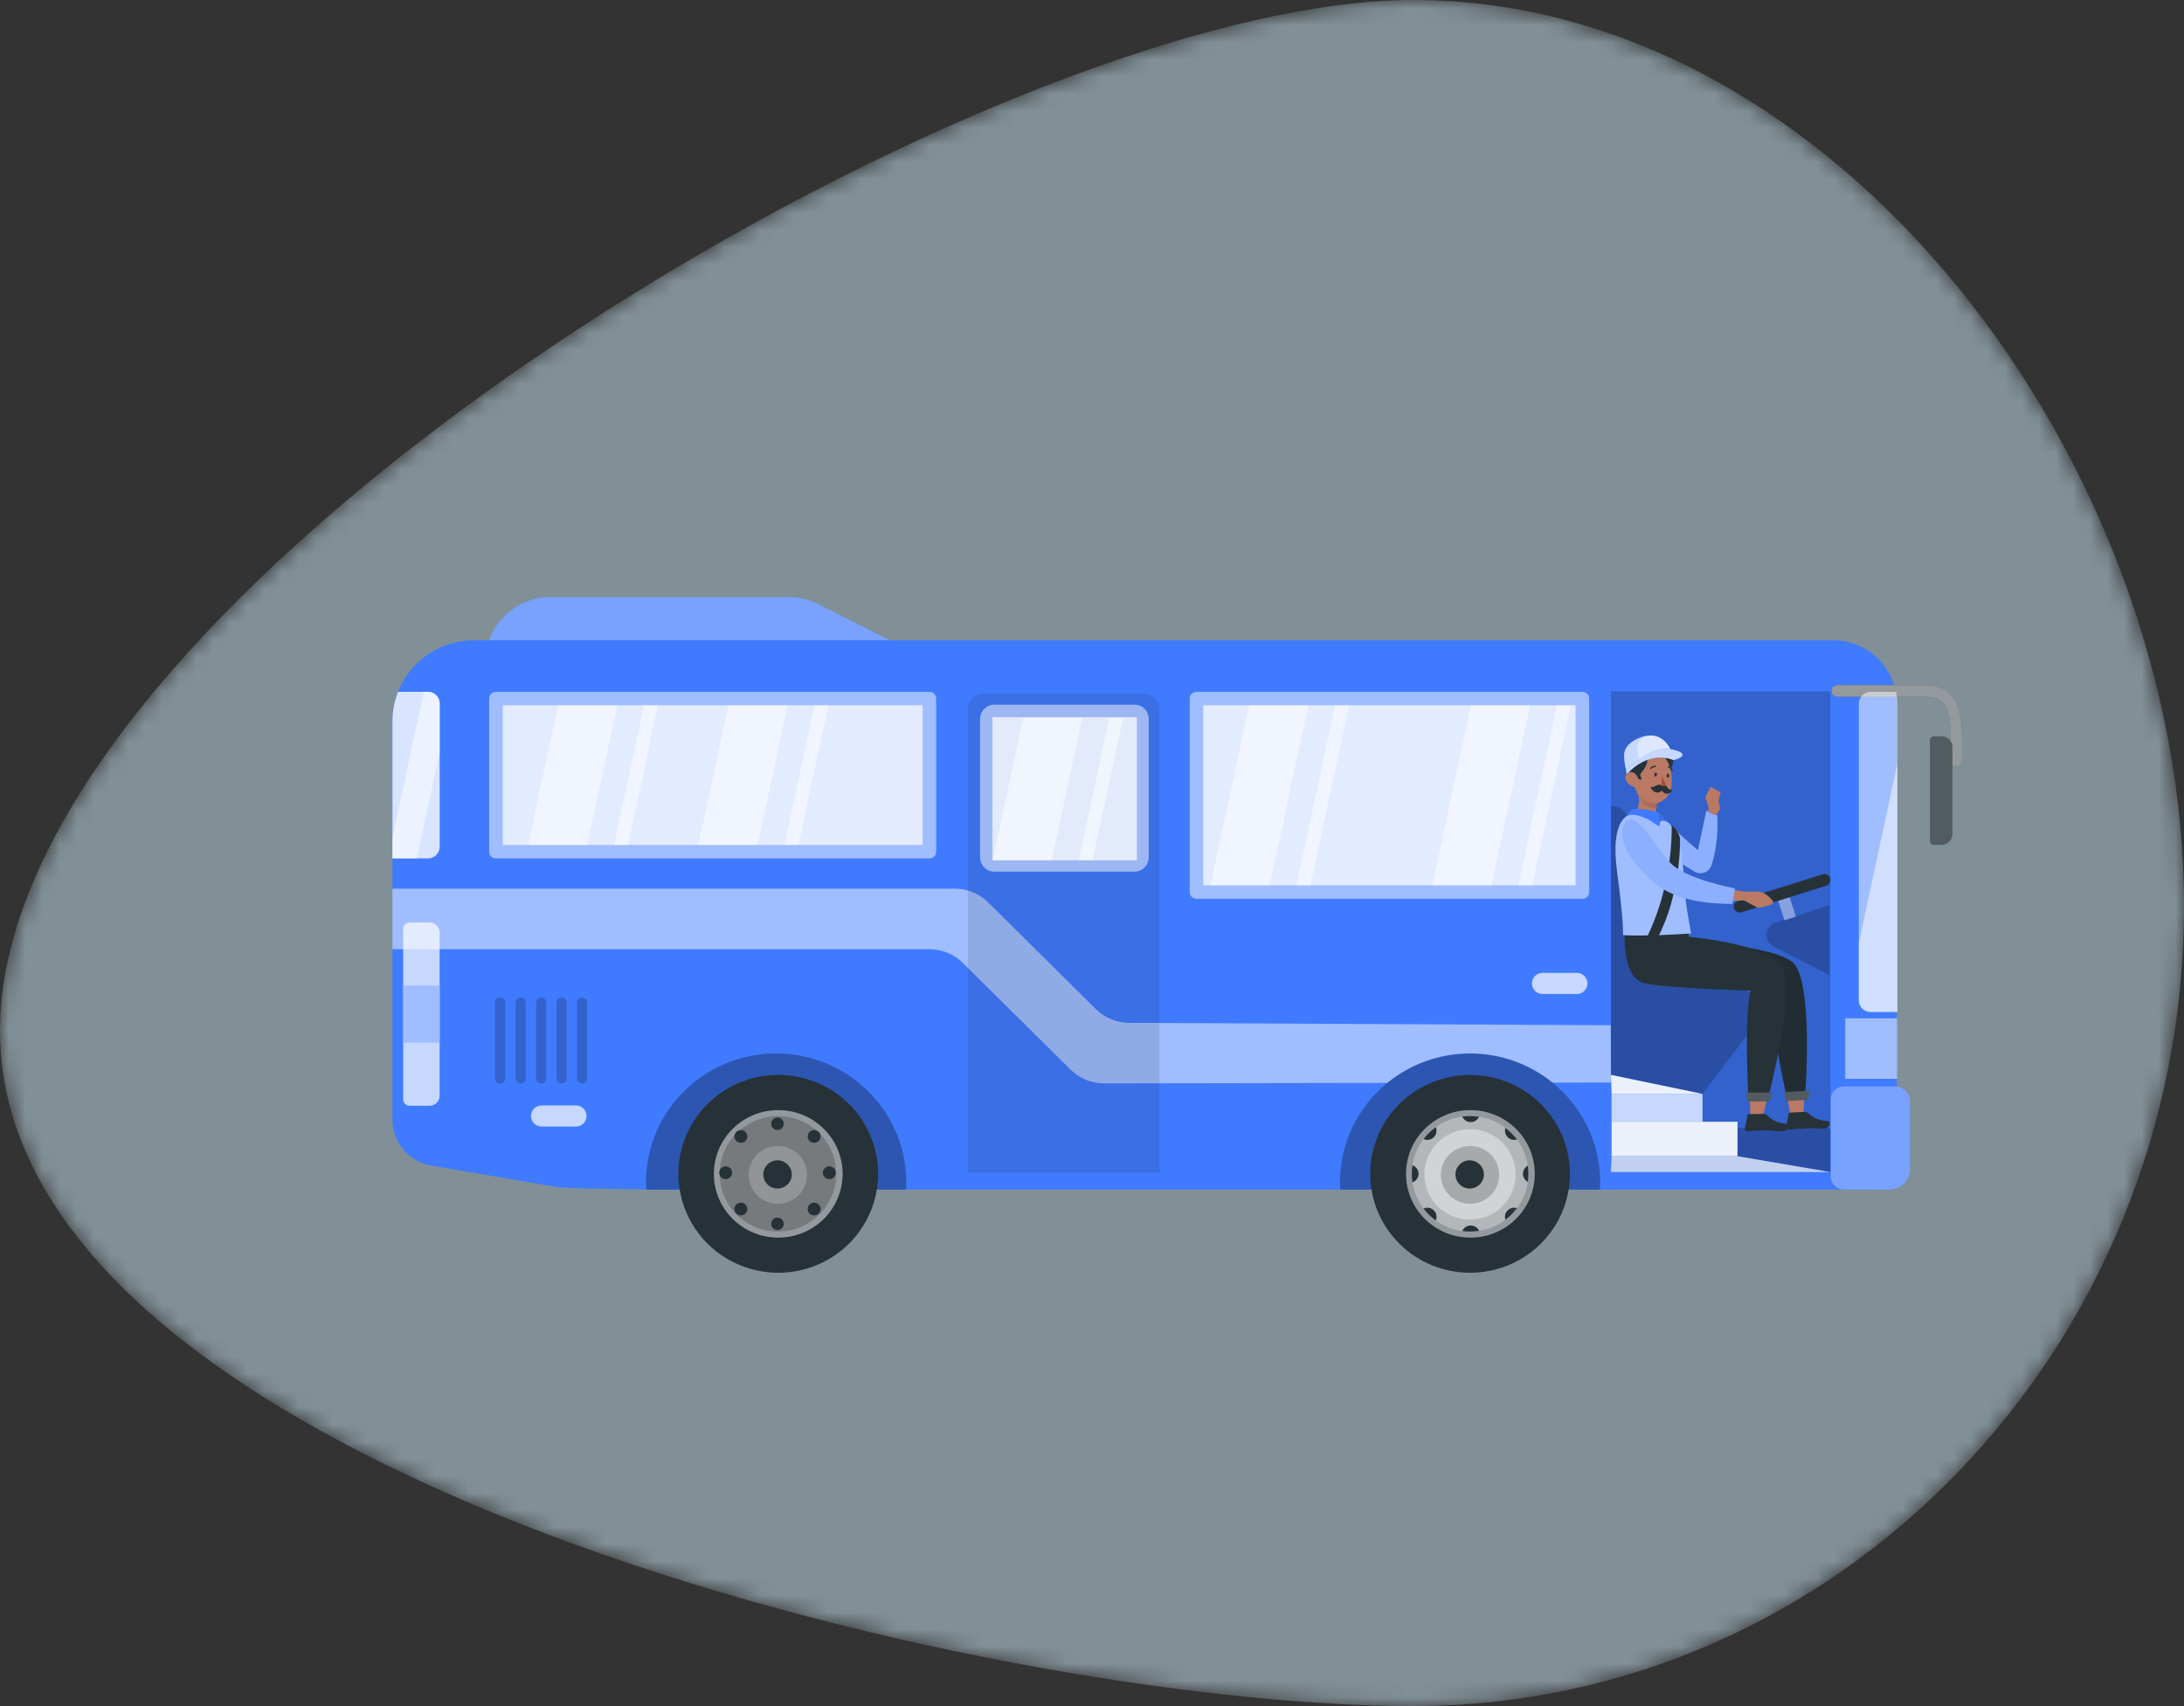 <svg width="128" height="100" viewBox="0 0 128 100" fill="none" xmlns="http://www.w3.org/2000/svg">
<rect x="0" y="0" width="128" height="100" fill="#333333" stroke="none"/>
<mask id="mask0_396_26689" style="mask-type:alpha" maskUnits="userSpaceOnUse" x="0" y="0" width="128" height="100">
<path d="M128 53.125C128 79.013 107.774 100 82.823 100C57.873 100 0 86.305 0 60.417C0 34.528 57.873 0 82.823 0C107.774 0 128 27.237 128 53.125Z" fill="#D3F0FF"/>
</mask>
<g mask="url(#mask0_396_26689)">
<path d="M128 53.125C128 79.013 107.774 100 82.823 100C57.873 100 0 86.305 0 60.417C0 34.528 57.873 0 82.823 0C107.774 0 128 27.237 128 53.125Z" fill="#D3F0FF" fill-opacity="0.49"/>
<path d="M109.223 69.724H38.627C38.179 69.724 33.081 69.675 32.645 69.577L25.137 68.296C23.889 68.013 23 66.912 23 65.641V42.27C23 39.653 25.142 37.529 27.785 37.529H107.436C109.499 37.529 111.171 39.185 111.171 41.229V67.796C111.169 68.86 110.298 69.724 109.223 69.724Z" fill="#407BFF"/>
<g opacity="0.5">
<path d="M111.183 59.684H108.146V63.232H111.183V59.684Z" fill="white"/>
</g>
<path d="M25.769 49.633V41.231C25.769 40.857 25.461 40.551 25.083 40.551H23.328C23.119 41.084 23 41.664 23 42.27V50.313H25.083C25.461 50.313 25.769 50.008 25.769 49.633Z" fill="#407BFF"/>
<path opacity="0.8" d="M25.769 49.633V41.231C25.769 40.857 25.461 40.551 25.083 40.551H23.328C23.119 41.084 23 41.664 23 42.27V50.313H25.083C25.461 50.313 25.769 50.008 25.769 49.633Z" fill="white"/>
<path d="M110.721 69.724H108.076C107.646 69.724 107.295 69.379 107.295 68.951V64.451C107.295 64.023 107.644 63.678 108.076 63.678H111.052C111.542 63.678 111.938 64.07 111.938 64.556V68.516C111.938 69.185 111.394 69.724 110.721 69.724Z" fill="#407BFF"/>
<path opacity="0.3" d="M110.721 69.724H108.076C107.646 69.724 107.295 69.379 107.295 68.951V64.451C107.295 64.023 107.644 63.678 108.076 63.678H111.052C111.542 63.678 111.938 64.07 111.938 64.556V68.516C111.938 69.185 111.394 69.724 110.721 69.724Z" fill="white"/>
<path d="M53.16 69.303C53.16 65.129 49.745 61.746 45.531 61.746C41.317 61.746 37.902 65.129 37.902 69.303C37.902 69.446 37.916 69.584 37.925 69.724H53.137C53.144 69.584 53.16 69.446 53.16 69.303Z" fill="#407BFF"/>
<path d="M93.788 69.303C93.788 65.129 90.373 61.746 86.159 61.746C81.945 61.746 78.53 65.129 78.53 69.303C78.53 69.446 78.544 69.584 78.553 69.724H93.765C93.774 69.584 93.788 69.446 93.788 69.303Z" fill="#407BFF"/>
<g opacity="0.3">
<path d="M53.117 69.303C53.117 65.129 49.702 61.746 45.488 61.746C41.274 61.746 37.859 65.129 37.859 69.303C37.859 69.446 37.873 69.584 37.882 69.724H53.094C53.103 69.584 53.117 69.446 53.117 69.303Z" fill="black"/>
<path d="M93.788 69.303C93.788 69.444 93.774 69.584 93.765 69.724H78.552C78.546 69.584 78.532 69.444 78.532 69.303C78.532 66.954 79.612 64.857 81.308 63.471C82.624 62.394 84.316 61.746 86.159 61.746C87.992 61.746 89.675 62.388 90.991 63.455C92.699 64.841 93.788 66.945 93.788 69.303Z" fill="black"/>
</g>
<path d="M25.178 64.812H24.01C23.801 64.812 23.63 64.643 23.63 64.436V54.447C23.63 54.24 23.801 54.071 24.01 54.071H25.175C25.502 54.071 25.767 54.334 25.767 54.657V64.226C25.769 64.55 25.504 64.812 25.178 64.812Z" fill="#407BFF"/>
<path opacity="0.7" d="M25.178 64.812H24.01C23.801 64.812 23.63 64.643 23.63 64.436V54.447C23.63 54.24 23.801 54.071 24.01 54.071H25.175C25.502 54.071 25.767 54.334 25.767 54.657V64.226C25.769 64.55 25.504 64.812 25.178 64.812Z" fill="white"/>
<path d="M25.769 57.786H23.63V61.097H25.769V57.786Z" fill="#407BFF"/>
<path opacity="0.5" d="M25.769 57.786H23.63V61.097H25.769V57.786Z" fill="white"/>
<path d="M52.14 37.529L47.953 35.412C47.416 35.14 46.822 35 46.219 35H32.264C30.64 35 29.202 36.021 28.669 37.529H52.14Z" fill="#407BFF"/>
<path opacity="0.3" d="M52.14 37.529L47.953 35.412C47.416 35.14 46.822 35 46.219 35H32.264C30.64 35 29.202 36.021 28.669 37.529H52.14Z" fill="white"/>
<path d="M114.656 44.92C114.467 44.92 114.312 44.768 114.312 44.579V43.618C114.312 42.083 114.386 40.837 112.836 40.837H107.682C107.493 40.837 107.338 40.685 107.338 40.496C107.338 40.309 107.491 40.155 107.682 40.155H112.836C114.766 40.155 114.998 41.706 114.998 43.618V44.579C115 44.768 114.845 44.92 114.656 44.92Z" fill="#263238"/>
<g opacity="0.5">
<path d="M114.656 44.92C114.467 44.92 114.312 44.768 114.312 44.579V43.618C114.312 42.083 114.386 40.837 112.836 40.837H107.682C107.493 40.837 107.338 40.685 107.338 40.496C107.338 40.309 107.491 40.155 107.682 40.155H112.836C114.766 40.155 114.998 41.706 114.998 43.618V44.579C115 44.768 114.845 44.92 114.656 44.92Z" fill="white"/>
</g>
<path d="M113.792 49.517H113.338C113.212 49.517 113.108 49.417 113.108 49.292V43.386C113.108 43.262 113.21 43.161 113.338 43.161H113.792C114.143 43.161 114.427 43.442 114.427 43.79V48.889C114.427 49.234 114.143 49.517 113.792 49.517Z" fill="#263238"/>
<path opacity="0.2" d="M113.792 49.517H113.338C113.212 49.517 113.108 49.417 113.108 49.292V43.386C113.108 43.262 113.21 43.161 113.338 43.161H113.792C114.143 43.161 114.427 43.442 114.427 43.79V48.889C114.427 49.234 114.143 49.517 113.792 49.517Z" fill="white"/>
<path opacity="0.5" d="M92.752 52.677H70.115C69.902 52.677 69.728 52.506 69.728 52.294V40.937C69.728 40.725 69.902 40.554 70.115 40.554H92.752C92.966 40.554 93.139 40.725 93.139 40.937V52.294C93.141 52.506 92.966 52.677 92.752 52.677Z" fill="white"/>
<path opacity="0.7" d="M92.345 41.341H70.522V51.889H92.345V41.341Z" fill="white"/>
<g opacity="0.5">
<path d="M74.415 51.889L76.678 41.341H73.207L70.943 51.889H74.415Z" fill="white"/>
<path d="M79.067 41.341H78.246L75.982 51.889H76.804L79.067 41.341Z" fill="white"/>
<path d="M89.679 41.341H86.206L83.942 51.889H87.416L89.679 41.341Z" fill="white"/>
<path d="M92.068 41.341H91.247L88.983 51.889H89.805L92.068 41.341Z" fill="white"/>
</g>
<path opacity="0.5" d="M109.63 59.312H111.198V41.229C111.198 40.997 111.173 40.772 111.132 40.554H109.63C109.252 40.554 108.943 40.859 108.943 41.233V58.635C108.943 59.009 109.249 59.312 109.63 59.312Z" fill="white"/>
<path opacity="0.5" d="M109.63 59.312H111.198V44.759L108.943 55.269V58.635C108.943 59.009 109.249 59.312 109.63 59.312Z" fill="white"/>
<path opacity="0.5" d="M25.769 44.091V41.231C25.769 40.857 25.461 40.551 25.083 40.551H24.838L23 49.114V50.313H24.433L25.769 44.091Z" fill="white"/>
<path d="M47.852 74.157C50.837 72.932 52.255 69.541 51.019 66.583C49.782 63.626 46.359 62.221 43.373 63.446C40.387 64.671 38.969 68.062 40.206 71.02C41.443 73.978 44.866 75.382 47.852 74.157Z" fill="#263238"/>
<path opacity="0.5" d="M45.612 72.541C47.695 72.541 49.384 70.868 49.384 68.804C49.384 66.74 47.695 65.067 45.612 65.067C43.528 65.067 41.839 66.74 41.839 68.804C41.839 70.868 43.528 72.541 45.612 72.541Z" fill="white"/>
<path opacity="0.2" d="M49.011 68.802C49.011 68.962 49 69.118 48.978 69.272C48.899 69.843 48.674 70.368 48.343 70.812C48.152 71.07 47.922 71.3 47.666 71.492C47.223 71.828 46.696 72.058 46.123 72.145C45.95 72.174 45.774 72.187 45.594 72.187C45.439 72.187 45.286 72.176 45.135 72.156C44.559 72.08 44.028 71.862 43.581 71.536C43.306 71.34 43.063 71.102 42.863 70.834C42.528 70.393 42.298 69.871 42.215 69.301C42.19 69.138 42.177 68.971 42.177 68.802C42.177 68.63 42.19 68.463 42.215 68.298C42.3 67.728 42.53 67.206 42.865 66.765C43.068 66.497 43.311 66.261 43.583 66.065C44.031 65.742 44.562 65.523 45.137 65.448C45.286 65.428 45.439 65.416 45.594 65.416C45.772 65.416 45.947 65.43 46.12 65.457C46.696 65.543 47.223 65.775 47.666 66.11C47.922 66.303 48.15 66.531 48.341 66.787C48.672 67.231 48.897 67.757 48.978 68.327C49 68.483 49.011 68.641 49.011 68.802Z" fill="black"/>
<path opacity="0.2" d="M47.252 69.252C47.469 68.341 46.9 67.429 45.981 67.214C45.062 66.999 44.141 67.563 43.924 68.474C43.707 69.384 44.276 70.296 45.195 70.511C46.114 70.726 47.035 70.162 47.252 69.252Z" fill="white"/>
<path d="M45.569 69.664C46.03 69.664 46.404 69.294 46.404 68.837C46.404 68.381 46.03 68.01 45.569 68.01C45.108 68.01 44.734 68.381 44.734 68.837C44.734 69.294 45.108 69.664 45.569 69.664Z" fill="#263238"/>
<path d="M45.936 65.869C45.936 66.072 45.772 66.234 45.567 66.234C45.362 66.234 45.198 66.072 45.198 65.869C45.198 65.666 45.362 65.503 45.567 65.503C45.772 65.503 45.936 65.668 45.936 65.869Z" fill="#263238"/>
<path d="M45.936 71.732C45.936 71.935 45.772 72.098 45.567 72.098C45.362 72.098 45.198 71.935 45.198 71.732C45.198 71.53 45.362 71.367 45.567 71.367C45.772 71.367 45.936 71.53 45.936 71.732Z" fill="#263238"/>
<path d="M43.421 66.985C43.63 66.985 43.799 66.818 43.799 66.611C43.799 66.404 43.63 66.237 43.421 66.237C43.212 66.237 43.043 66.404 43.043 66.611C43.043 66.818 43.212 66.985 43.421 66.985Z" fill="#263238"/>
<path d="M47.716 71.238C47.925 71.238 48.094 71.07 48.094 70.863C48.094 70.656 47.925 70.489 47.716 70.489C47.507 70.489 47.338 70.656 47.338 70.863C47.338 71.07 47.507 71.238 47.716 71.238Z" fill="#263238"/>
<path d="M42.532 68.363C42.742 68.363 42.91 68.53 42.91 68.737C42.91 68.945 42.742 69.112 42.532 69.112C42.323 69.112 42.154 68.945 42.154 68.737C42.154 68.53 42.323 68.363 42.532 68.363Z" fill="#263238"/>
<path d="M48.605 68.363C48.814 68.363 48.983 68.53 48.983 68.737C48.983 68.945 48.814 69.112 48.605 69.112C48.395 69.112 48.227 68.945 48.227 68.737C48.227 68.53 48.395 68.363 48.605 68.363Z" fill="#263238"/>
<path d="M43.421 71.238C43.63 71.238 43.799 71.07 43.799 70.863C43.799 70.656 43.63 70.489 43.421 70.489C43.212 70.489 43.043 70.656 43.043 70.863C43.043 71.07 43.212 71.238 43.421 71.238Z" fill="#263238"/>
<path d="M47.716 66.985C47.925 66.985 48.094 66.818 48.094 66.611C48.094 66.404 47.925 66.237 47.716 66.237C47.507 66.237 47.338 66.404 47.338 66.611C47.338 66.818 47.507 66.985 47.716 66.985Z" fill="#263238"/>
<path d="M90.296 72.901C92.581 70.637 92.581 66.967 90.296 64.703C88.01 62.44 84.306 62.44 82.02 64.703C79.735 66.967 79.735 70.637 82.02 72.901C84.306 75.165 88.01 75.165 90.296 72.901Z" fill="#263238"/>
<path opacity="0.5" d="M54.48 50.313H29.056C28.842 50.313 28.669 50.141 28.669 49.929V40.937C28.669 40.725 28.842 40.554 29.056 40.554H54.48C54.694 40.554 54.867 40.725 54.867 40.937V49.929C54.867 50.139 54.694 50.313 54.48 50.313Z" fill="white"/>
<path opacity="0.7" d="M54.073 41.341H29.466V49.524H54.073V41.341Z" fill="white"/>
<g opacity="0.5">
<path d="M38.567 41.341H37.746L35.989 49.524H36.81L38.567 41.341Z" fill="white"/>
<path d="M34.422 49.524L36.178 41.341H32.705L30.95 49.524H34.422Z" fill="white"/>
<path d="M48.55 41.341H47.731L45.974 49.524H46.795L48.55 41.341Z" fill="white"/>
<path d="M46.161 41.341H42.689L40.935 49.524H44.406L46.161 41.341Z" fill="white"/>
</g>
<g opacity="0.2">
<path d="M107.275 40.523H94.413V68.697H107.275V40.523Z" fill="black"/>
</g>
<path opacity="0.2" d="M101.833 66.114H107.275V68.697L101.833 67.77V66.114Z" fill="black"/>
<path opacity="0.2" d="M94.422 47.242L94.413 63.003C96.287 63.393 99.779 64.117 99.779 64.117L102.49 60.542C102.742 60.344 102.888 60.043 102.888 59.724V58.975C102.888 58.412 102.436 57.948 101.866 57.93L97.554 57.792C96.611 57.763 95.851 57.017 95.812 56.085L95.477 48.24C95.453 47.683 94.989 47.242 94.422 47.242Z" fill="black"/>
<path opacity="0.2" d="M107.21 53.059L104.069 54.077C103.75 54.18 103.536 54.474 103.536 54.806C103.536 55.093 103.698 55.356 103.957 55.488L107.212 57.146V53.059H107.21Z" fill="black"/>
<path d="M99.78 64.117H94.446V65.748H99.78V64.117Z" fill="#407BFF"/>
<path opacity="0.7" d="M99.78 64.117H94.446V65.748H99.78V64.117Z" fill="white"/>
<path opacity="0.9" d="M101.832 65.748H94.446V67.769H101.832V65.748Z" fill="white"/>
<path opacity="0.9" d="M94.415 63.002L99.781 64.117H94.447L94.415 63.002Z" fill="white"/>
<path opacity="0.7" d="M101.833 67.769L107.275 68.697H94.413L94.447 67.769H101.833Z" fill="white"/>
<path opacity="0.4" d="M104.125 52.515L104.582 53.95L105.254 53.732L104.8 52.308L104.125 52.515Z" fill="white"/>
<path d="M107.033 51.917L102.073 53.471C101.886 53.529 101.688 53.426 101.63 53.241C101.571 53.056 101.675 52.86 101.861 52.802L106.822 51.249C107.009 51.191 107.207 51.293 107.265 51.478C107.321 51.661 107.218 51.859 107.033 51.917Z" fill="#263238"/>
<path opacity="0.7" d="M33.751 66.031H31.747C31.4 66.031 31.121 65.753 31.121 65.412C31.121 65.069 31.402 64.792 31.747 64.792H33.751C34.097 64.792 34.376 65.071 34.376 65.412C34.376 65.755 34.097 66.031 33.751 66.031Z" fill="white"/>
<path opacity="0.7" d="M92.413 58.263H90.409C90.062 58.263 89.783 57.984 89.783 57.643C89.783 57.3 90.064 57.023 90.409 57.023H92.413C92.76 57.023 93.038 57.302 93.038 57.643C93.038 57.984 92.757 58.263 92.413 58.263Z" fill="white"/>
<path opacity="0.2" d="M29.313 63.508C29.146 63.508 29.014 63.375 29.014 63.212V58.759C29.014 58.594 29.149 58.463 29.313 58.463C29.479 58.463 29.612 58.597 29.612 58.759V63.212C29.614 63.375 29.479 63.508 29.313 63.508Z" fill="black"/>
<path opacity="0.2" d="M30.514 63.508C30.348 63.508 30.215 63.375 30.215 63.212V58.759C30.215 58.594 30.35 58.463 30.514 58.463C30.68 58.463 30.813 58.597 30.813 58.759V63.212C30.813 63.375 30.678 63.508 30.514 63.508Z" fill="black"/>
<path opacity="0.2" d="M31.713 63.508C31.547 63.508 31.414 63.375 31.414 63.212V58.759C31.414 58.594 31.549 58.463 31.713 58.463C31.88 58.463 32.013 58.597 32.013 58.759V63.212C32.013 63.375 31.88 63.508 31.713 63.508Z" fill="black"/>
<path opacity="0.2" d="M32.913 63.508C32.746 63.508 32.613 63.375 32.613 63.212V58.759C32.613 58.594 32.748 58.463 32.913 58.463C33.079 58.463 33.212 58.597 33.212 58.759V63.212C33.214 63.375 33.079 63.508 32.913 63.508Z" fill="black"/>
<path opacity="0.2" d="M34.114 63.508C33.947 63.508 33.815 63.375 33.815 63.212V58.759C33.815 58.594 33.949 58.463 34.114 58.463C34.28 58.463 34.413 58.597 34.413 58.759V63.212C34.413 63.375 34.278 63.508 34.114 63.508Z" fill="black"/>
<path d="M67.952 68.732H56.724V41.559C56.724 41.057 57.135 40.649 57.642 40.649H67.036C67.543 40.649 67.954 41.057 67.954 41.559V68.732H67.952Z" fill="#407BFF"/>
<path opacity="0.5" d="M94.415 63.449L90.991 63.455C89.675 62.388 87.992 61.746 86.159 61.746C84.316 61.746 82.624 62.394 81.308 63.471L64.703 63.5C63.97 63.5 63.266 63.212 62.748 62.697L56.431 56.442C55.911 55.925 55.203 55.635 54.465 55.635H23V52.087H55.956C56.69 52.087 57.391 52.374 57.909 52.887L64.226 59.145C64.748 59.662 65.454 59.952 66.192 59.952L94.402 60.092L94.415 63.449Z" fill="white"/>
<path opacity="0.1" d="M67.952 68.732H56.724V41.559C56.724 41.057 57.135 40.649 57.642 40.649H67.036C67.543 40.649 67.954 41.057 67.954 41.559V68.732H67.952Z" fill="black"/>
<path opacity="0.5" d="M66.483 51.091H58.283C57.819 51.091 57.441 50.718 57.441 50.257V42.134C57.441 41.675 57.817 41.3 58.283 41.3H66.483C66.947 41.3 67.324 41.672 67.324 42.134V50.257C67.324 50.716 66.947 51.091 66.483 51.091Z" fill="white"/>
<path opacity="0.7" d="M66.631 42.04H58.168V50.424H66.631V42.04Z" fill="white"/>
<g opacity="0.5">
<path d="M63.439 42.069L61.646 50.424H58.173L59.968 42.069H63.439Z" fill="white"/>
<path d="M65.829 42.069L64.036 50.424H63.215L65.008 42.069H65.829Z" fill="white"/>
</g>
<path opacity="0.5" d="M86.177 72.541C88.261 72.541 89.95 70.868 89.95 68.804C89.95 66.74 88.261 65.066 86.177 65.066C84.093 65.066 82.404 66.74 82.404 68.804C82.404 70.868 84.093 72.541 86.177 72.541Z" fill="white"/>
<path opacity="0.3" d="M89.577 68.802C89.577 68.962 89.566 69.118 89.543 69.272C89.464 69.842 89.239 70.368 88.909 70.812C88.717 71.07 88.488 71.3 88.231 71.492C87.788 71.828 87.262 72.058 86.688 72.144C86.515 72.174 86.34 72.187 86.159 72.187C86.004 72.187 85.851 72.176 85.701 72.156C85.125 72.08 84.594 71.862 84.146 71.536C83.872 71.34 83.629 71.102 83.428 70.834C83.093 70.393 82.864 69.871 82.78 69.301C82.756 69.138 82.742 68.971 82.742 68.802C82.742 68.63 82.756 68.463 82.78 68.298C82.866 67.727 83.095 67.206 83.431 66.765C83.633 66.497 83.876 66.261 84.148 66.065C84.596 65.742 85.127 65.523 85.703 65.448C85.851 65.427 86.004 65.416 86.159 65.416C86.337 65.416 86.513 65.43 86.686 65.456C87.262 65.543 87.788 65.775 88.231 66.109C88.488 66.303 88.715 66.531 88.906 66.787C89.237 67.23 89.462 67.756 89.543 68.327C89.566 68.483 89.577 68.641 89.577 68.802Z" fill="white"/>
<path opacity="0.4" d="M88.759 69.445C89.098 68.021 88.208 66.594 86.77 66.258C85.332 65.921 83.892 66.803 83.552 68.228C83.213 69.652 84.103 71.079 85.541 71.415C86.978 71.752 88.419 70.87 88.759 69.445Z" fill="white"/>
<path opacity="0.2" d="M87.82 69.254C88.037 68.344 87.467 67.431 86.548 67.216C85.629 67.002 84.709 67.565 84.492 68.476C84.275 69.386 84.844 70.298 85.763 70.513C86.682 70.728 87.603 70.165 87.82 69.254Z" fill="black"/>
<path d="M86.134 69.664C86.595 69.664 86.969 69.294 86.969 68.837C86.969 68.38 86.595 68.01 86.134 68.01C85.674 68.01 85.3 68.38 85.3 68.837C85.3 69.294 85.674 69.664 86.134 69.664Z" fill="#263238"/>
<path d="M86.685 65.456C86.602 65.641 86.415 65.768 86.197 65.768C85.977 65.768 85.785 65.637 85.702 65.448C85.851 65.427 86.004 65.416 86.159 65.416C86.337 65.416 86.512 65.43 86.685 65.456Z" fill="#263238"/>
<path d="M86.688 72.145C86.515 72.174 86.339 72.187 86.159 72.187C86.004 72.187 85.851 72.176 85.7 72.156C85.781 71.964 85.975 71.83 86.197 71.83C86.416 71.83 86.605 71.96 86.688 72.145Z" fill="#263238"/>
<path d="M84.033 66.655C83.871 66.818 83.63 66.854 83.43 66.764C83.632 66.497 83.875 66.261 84.147 66.065C84.233 66.261 84.195 66.497 84.033 66.655Z" fill="#263238"/>
<path d="M88.907 70.812C88.716 71.07 88.487 71.3 88.23 71.491C88.167 71.304 88.21 71.09 88.361 70.943C88.509 70.796 88.721 70.751 88.907 70.812Z" fill="#263238"/>
<path d="M83.138 68.799C83.138 69.029 82.99 69.227 82.78 69.301C82.756 69.138 82.742 68.971 82.742 68.802C82.742 68.63 82.756 68.463 82.78 68.298C82.99 68.371 83.138 68.57 83.138 68.799Z" fill="#263238"/>
<path d="M89.577 68.802C89.577 68.962 89.566 69.118 89.543 69.272C89.373 69.183 89.258 69.004 89.258 68.799C89.258 68.594 89.373 68.416 89.543 68.327C89.566 68.483 89.577 68.641 89.577 68.802Z" fill="#263238"/>
<path d="M84.145 71.536C83.871 71.34 83.628 71.101 83.428 70.834C83.628 70.745 83.871 70.78 84.033 70.943C84.195 71.101 84.233 71.34 84.145 71.536Z" fill="#263238"/>
<path d="M88.906 66.787C88.721 66.847 88.507 66.802 88.361 66.655C88.213 66.508 88.168 66.296 88.231 66.109C88.487 66.303 88.715 66.53 88.906 66.787Z" fill="#263238"/>
<path d="M104.566 63.27L104.967 65.566L105.68 65.523L105.824 63.09L104.566 63.27Z" fill="#B97964"/>
<path d="M105.738 65.171L104.899 65.216C104.863 65.218 104.831 65.245 104.827 65.28L104.694 66.065C104.683 66.134 104.728 66.201 104.8 66.212C104.809 66.214 104.818 66.214 104.827 66.214C105.173 66.19 105.481 66.156 105.913 66.134C106.424 66.107 106.298 66.174 106.897 66.152C107.259 66.138 107.304 65.728 107.149 65.715C106.442 65.664 106.233 65.463 105.949 65.229C105.891 65.185 105.814 65.165 105.738 65.171Z" fill="#263238"/>
<path d="M98.827 55.145C98.827 55.145 103.729 55.394 105.023 56.37C106.319 57.346 105.795 64.233 105.795 64.233L104.699 64.226C103.534 58.984 103.95 57.643 103.95 57.643C103.95 57.643 99.68 57.603 97.957 57.558C96.652 57.525 95.57 58.282 95.286 54.558L98.715 54.313L98.827 55.145Z" fill="#263238"/>
<path opacity="0.1" d="M98.827 55.145C98.827 55.145 103.729 55.394 105.023 56.37C106.319 57.346 105.795 64.233 105.795 64.233L104.699 64.226C103.534 58.984 103.95 57.643 103.95 57.643C103.95 57.643 99.68 57.603 97.957 57.558C96.652 57.525 95.57 58.282 95.286 54.558L98.715 54.313L98.827 55.145Z" fill="black"/>
<path d="M102.534 63.442L102.597 65.769L103.337 65.334L103.805 63.442H102.534Z" fill="#B97964"/>
<path d="M103.335 65.287L102.496 65.305C102.46 65.305 102.428 65.332 102.422 65.367L102.264 66.147C102.251 66.216 102.293 66.283 102.363 66.299C102.372 66.301 102.381 66.301 102.39 66.301C102.737 66.288 103.047 66.263 103.479 66.254C103.99 66.243 103.862 66.308 104.462 66.303C104.824 66.301 104.881 65.891 104.728 65.876C104.023 65.802 103.821 65.597 103.544 65.354C103.486 65.305 103.412 65.283 103.335 65.287Z" fill="#263238"/>
<path d="M103.605 64.418H102.471C102.215 59.216 102.597 58.06 102.597 58.06C102.597 58.06 97.931 57.937 96.424 57.643C96.132 57.585 95.909 57.42 95.738 57.191C95.632 57.046 95.544 56.874 95.477 56.689C95.092 55.655 95.243 54.169 95.243 54.169L96.894 54.099L97.562 54.071L98.795 54.019L98.982 54.913C98.982 54.913 103.459 55.287 104.404 56.598C105.351 57.908 103.605 64.418 103.605 64.418Z" fill="#263238"/>
<path d="M102.351 64.035L102.425 64.563H103.705L103.842 64.035H102.351Z" fill="#263238"/>
<path opacity="0.2" d="M102.351 64.035L102.425 64.563H103.705L103.842 64.035H102.351Z" fill="white"/>
<path d="M104.575 64.012L104.679 64.536L105.957 64.463L106.062 63.928L104.575 64.012Z" fill="#263238"/>
<path opacity="0.2" d="M104.575 64.012L104.679 64.536L105.957 64.463L106.062 63.928L104.575 64.012Z" fill="white"/>
<path d="M97.151 47.075C97.151 47.075 96.883 47.772 97.185 48.247L95.738 48.029C95.738 48.029 96.193 47.142 96.031 46.598C96.031 46.598 96.98 46.761 97.151 47.075Z" fill="#B97964"/>
<path opacity="0.1" d="M96.018 46.507C96.312 46.58 97.041 46.87 97.151 47.075C97.151 47.075 97.106 47.193 97.073 47.367C96.263 47.391 96.112 46.709 96.018 46.507Z" fill="black"/>
<path d="M100.143 47.367L99.949 46.727L100.253 46.114L100.842 46.435L100.719 46.939L100.791 47.284C100.809 47.373 100.788 47.467 100.737 47.543L100.563 47.786L100.516 48.468L99.951 48.354L100.143 47.367Z" fill="#B97964"/>
<path d="M99.283 51.069C98.761 50.757 98.249 50.429 97.81 50.012C97.387 49.609 96.888 49.081 96.876 48.559C96.863 48.026 97.407 47.808 97.715 48.145C98.266 48.749 98.888 49.312 99.515 49.836C99.668 49.148 99.859 48.182 100.012 47.494C100.181 47.663 100.404 47.768 100.645 47.781C100.705 48.671 100.613 49.624 100.379 50.485C100.357 50.565 100.334 50.643 100.305 50.721C100.143 51.151 99.679 51.307 99.283 51.069Z" fill="#407BFF"/>
<path opacity="0.4" d="M99.283 51.069C98.761 50.757 98.249 50.429 97.81 50.012C97.387 49.609 96.888 49.081 96.876 48.559C96.863 48.026 97.407 47.808 97.715 48.145C98.266 48.749 98.888 49.312 99.515 49.836C99.668 49.148 99.859 48.182 100.012 47.494C100.181 47.663 100.404 47.768 100.645 47.781C100.705 48.671 100.613 49.624 100.379 50.485C100.357 50.565 100.334 50.643 100.305 50.721C100.143 51.151 99.679 51.307 99.283 51.069Z" fill="white"/>
<path d="M95.992 47.639C95.38 47.634 94.366 48.009 94.775 51.089C95.187 54.169 95.12 54.804 95.12 54.804C95.12 54.804 96.008 54.913 99.117 54.712C99.117 54.712 98.717 52.829 98.661 51.216C98.598 49.382 98.305 47.652 95.992 47.639Z" fill="#407BFF"/>
<path opacity="0.5" d="M95.992 47.639C95.38 47.634 94.366 48.009 94.775 51.089C95.187 54.169 95.12 54.804 95.12 54.804C95.12 54.804 96.008 54.913 99.117 54.712C99.117 54.712 98.717 52.829 98.661 51.216C98.598 49.382 98.305 47.652 95.992 47.639Z" fill="white"/>
<path d="M95.371 47.808C95.371 47.808 95.472 47.523 95.711 47.434C95.897 47.365 96.741 47.469 97.151 47.61C97.335 47.674 97.623 48.058 97.756 48.214C97.756 48.214 97.16 47.837 97.281 48.463L96.642 48.051C96.343 47.919 95.859 47.648 95.371 47.808Z" fill="#407BFF"/>
<path d="M98.463 49.239C98.463 49.954 98.404 51.236 97.972 52.847C97.858 53.275 97.718 53.685 97.563 54.071C97.034 55.392 96.319 56.457 95.739 57.191C95.633 57.046 95.545 56.874 95.478 56.689C96.085 55.847 96.546 54.964 96.895 54.099C98.103 51.109 97.972 48.352 97.972 48.352C97.972 48.352 98.463 48.742 98.463 49.239Z" fill="#263238"/>
<path d="M100.939 52.065L102.242 52.263H103.112C103.416 52.305 103.736 52.586 103.889 52.791C103.954 52.876 103.909 52.998 103.805 53.03L103.211 53.188C103.11 53.215 103 53.201 102.908 53.152L102.208 52.771L100.719 52.874L100.939 52.065Z" fill="#B97964"/>
<path d="M101.535 52.974C101.535 52.974 98.725 53.083 97.241 51.942C96.521 51.389 95.634 50.46 95.288 49.716C94.919 48.925 95.088 48.274 95.418 48.093C96.078 47.73 97.036 49.749 97.96 50.641C98.921 51.563 101.682 52.069 101.682 52.069L101.535 52.974Z" fill="#407BFF"/>
<path opacity="0.4" d="M101.535 52.974C101.535 52.974 98.725 53.083 97.241 51.942C96.521 51.389 95.634 50.46 95.288 49.716C94.919 48.925 95.088 48.274 95.418 48.093C96.078 47.73 97.036 49.749 97.96 50.641C98.921 51.563 101.682 52.069 101.682 52.069L101.535 52.974Z" fill="white"/>
<path opacity="0.1" d="M97.185 47.639L97.281 48.463C97.281 48.463 97.209 48.124 97.405 48.105C97.601 48.087 97.756 48.214 97.756 48.214C97.756 48.214 97.338 47.657 97.185 47.639Z" fill="black"/>
<path d="M97.209 45.537C96.773 45.056 96.683 44.311 96.773 44.18C96.863 44.048 97.785 44.05 97.882 44.146C98.368 44.61 97.758 45.287 97.758 45.287L97.877 45.608L97.209 45.537Z" fill="#263238"/>
<path d="M95.688 45.22C95.783 45.996 95.798 46.455 96.219 46.832C96.851 47.398 97.801 46.983 97.942 46.197C98.071 45.483 97.893 44.338 97.106 44.073C96.543 43.881 95.931 44.175 95.738 44.732C95.684 44.888 95.668 45.056 95.688 45.22Z" fill="#B97964"/>
<path d="M95.549 45.562C95.162 45.04 95.391 44.12 95.499 44.004C95.787 43.698 96.051 43.841 96.386 44.155C96.881 44.61 96.123 45.372 96.123 45.372L96.21 45.706L95.549 45.562Z" fill="#263238"/>
<path d="M96.96 45.392C96.955 45.457 96.982 45.51 97.025 45.515C97.067 45.519 97.106 45.47 97.11 45.406C97.115 45.341 97.088 45.287 97.045 45.285C97.002 45.281 96.964 45.33 96.96 45.392Z" fill="#263238"/>
<path d="M97.679 45.457C97.675 45.519 97.702 45.575 97.744 45.577C97.787 45.581 97.825 45.532 97.83 45.47C97.834 45.408 97.807 45.352 97.765 45.347C97.724 45.343 97.686 45.392 97.679 45.457Z" fill="#263238"/>
<path d="M97.355 46.02C97.364 46.027 97.373 46.034 97.384 46.041C97.33 45.985 97.24 45.98 97.166 46.005C97.092 46.027 97.026 46.074 96.954 46.103C96.882 46.132 96.795 46.143 96.73 46.101C96.793 46.239 96.842 46.346 96.979 46.415C97.116 46.484 97.308 46.462 97.393 46.335C97.458 46.448 97.596 46.535 97.726 46.522C97.857 46.506 97.974 46.408 98.012 46.283C97.94 46.315 97.845 46.29 97.791 46.234C97.735 46.179 97.697 46.107 97.634 46.058C97.571 46.007 97.411 45.965 97.355 46.02Z" fill="#263238"/>
<path d="M97.409 45.456C97.468 45.657 97.555 45.847 97.668 46.025C97.542 46.118 97.357 46.056 97.357 46.056L97.409 45.456Z" fill="#A24E3F"/>
<path d="M96.737 45.073C96.73 45.073 96.724 45.071 96.719 45.067C96.703 45.053 96.703 45.029 96.717 45.013C96.796 44.922 96.915 44.875 97.036 44.886C97.057 44.888 97.07 44.908 97.068 44.928C97.066 44.949 97.045 44.962 97.025 44.96C96.931 44.953 96.836 44.991 96.773 45.062C96.762 45.073 96.748 45.078 96.737 45.073Z" fill="#263238"/>
<path d="M97.988 45.192C97.974 45.189 97.965 45.181 97.961 45.167C97.929 45.078 97.857 45.009 97.767 44.982C97.747 44.978 97.734 44.958 97.738 44.938C97.743 44.917 97.763 44.904 97.783 44.909C97.9 44.942 97.995 45.029 98.035 45.143C98.042 45.16 98.033 45.183 98.015 45.189C98.004 45.194 97.995 45.194 97.988 45.192Z" fill="#263238"/>
<path d="M95.326 45.248C95.326 45.248 95.103 44.416 95.223 44.02C95.342 43.623 95.823 43.286 96.377 43.157C96.93 43.026 97.702 43.115 98.1 44.414L96.689 44.318L95.987 44.646L95.326 45.248Z" fill="#407BFF"/>
<path opacity="0.7" d="M95.326 45.248C95.326 45.248 95.103 44.416 95.223 44.02C95.342 43.623 95.823 43.286 96.377 43.157C96.93 43.026 97.702 43.115 98.1 44.414L96.689 44.318L95.987 44.646L95.326 45.248Z" fill="white"/>
<path opacity="0.4" d="M98.096 44.398C97.695 43.112 96.931 43.025 96.377 43.155C96.375 43.155 96.373 43.157 96.368 43.157C95.664 43.556 96.096 44.594 96.096 44.594L96.69 44.318L97.603 44.38L98.096 44.398Z" fill="white"/>
<path d="M95.36 45.37C95.36 45.37 96.516 43.941 98.089 44.552C98.089 44.552 99.113 44.296 98.301 44.008C97.113 43.589 96.136 44.492 96.136 44.492C96.136 44.492 95.086 45.087 95.36 45.37Z" fill="#407BFF"/>
<path opacity="0.7" d="M95.36 45.37C95.36 45.37 96.516 43.941 98.089 44.552C98.089 44.552 99.113 44.296 98.301 44.008C97.113 43.589 96.136 44.492 96.136 44.492C96.136 44.492 95.086 45.087 95.36 45.37Z" fill="white"/>
<path d="M95.304 45.751C95.394 45.925 95.551 46.056 95.74 46.119C95.992 46.197 96.125 45.976 96.062 45.737C96.005 45.524 95.808 45.223 95.551 45.249C95.297 45.274 95.193 45.535 95.304 45.751Z" fill="#B97964"/>
</g>
</svg>
